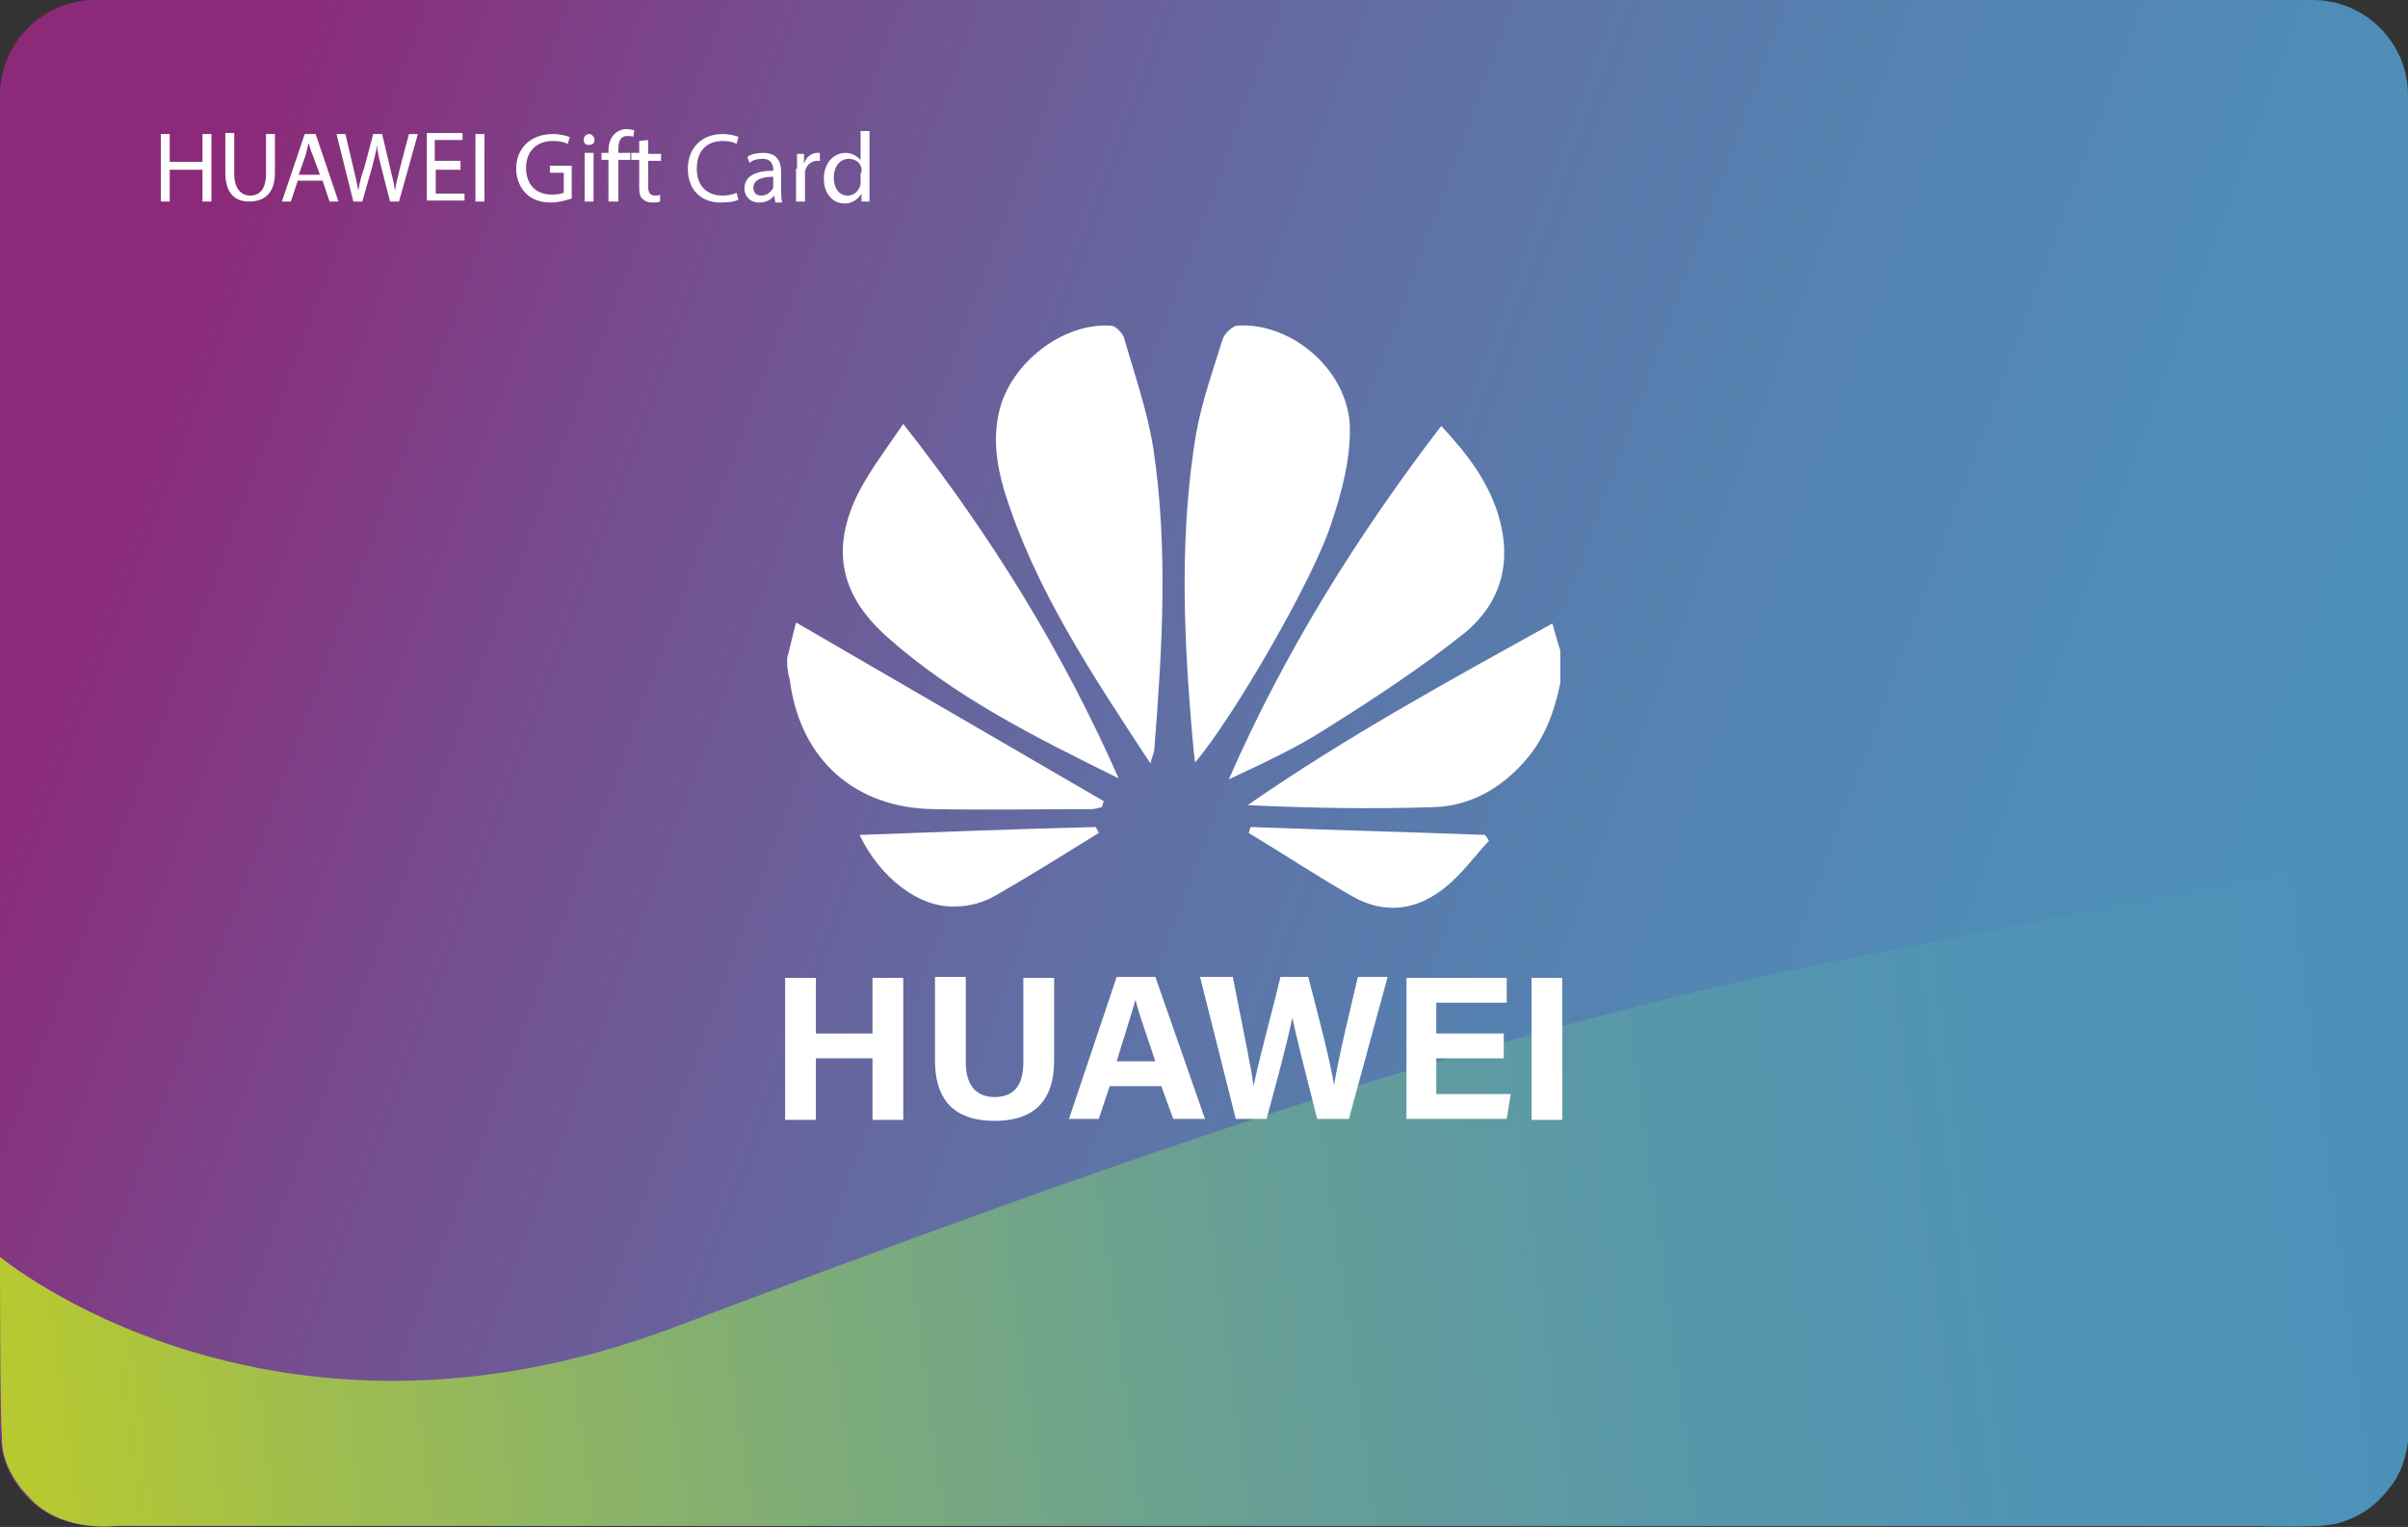 <?xml version="1.0" encoding="utf-8"?>
<!-- Generator: Adobe Illustrator 26.0.2, SVG Export Plug-In . SVG Version: 6.00 Build 0)  -->
<svg version="1.1" id="Layer_1" xmlns="http://www.w3.org/2000/svg" xmlns:xlink="http://www.w3.org/1999/xlink" x="0px" y="0px"
	 viewBox="0 0 242.6 153.8" style="enable-background:new 0 0 242.6 153.8;" xml:space="preserve">
<rect x="0" y="0" width="242.6" height="153.8" fill="#333333" stroke="none"/>
<style type="text/css">
	.st0{fill:url(#SVGID_1_);}
	.st1{fill:url(#SVGID_00000174563522505571805870000013140117690565288630_);}
	.st2{fill:#FFFFFF;}
</style>
<linearGradient id="SVGID_1_" gradientUnits="userSpaceOnUse" x1="14.492" y1="37.522" x2="242.179" y2="121.384">
	<stop  offset="0" style="stop-color:#8C2978"/>
	<stop  offset="0.205" style="stop-color:#754E8F"/>
	<stop  offset="0.409" style="stop-color:#636BA2"/>
	<stop  offset="0.612" style="stop-color:#5680AF"/>
	<stop  offset="0.81" style="stop-color:#4F8DB6"/>
	<stop  offset="1" style="stop-color:#4C91B9"/>
</linearGradient>
<path class="st0" d="M233,153.7H9.6c-5.3,0-9.6-4.3-9.6-9.6V9.6C0,4.3,4.3,0,9.6,0H233c5.3,0,9.6,4.3,9.6,9.6v134.5
	C242.6,149.4,238.3,153.7,233,153.7z"/>
<linearGradient id="SVGID_00000043454436385058930430000005943390950471070871_" gradientUnits="userSpaceOnUse" x1="4.15" y1="150.768" x2="244.662" y2="118.703">
	<stop  offset="0" style="stop-color:#B6C931"/>
	<stop  offset="0.129" style="stop-color:#9DBC51"/>
	<stop  offset="0.308" style="stop-color:#80AD76"/>
	<stop  offset="0.486" style="stop-color:#69A093"/>
	<stop  offset="0.662" style="stop-color:#5998A8"/>
	<stop  offset="0.835" style="stop-color:#4F93B5"/>
	<stop  offset="1" style="stop-color:#4C91B9"/>
</linearGradient>
<path style="fill:url(#SVGID_00000043454436385058930430000005943390950471070871_);" d="M0,126.6c0,0,27,22.5,67.9,7.1
	s79.7-29.6,119.5-37.4s55.3-10.9,55.3-10.9v58.7c0,0,0,3-1.6,5.3c-1.6,2.2-3.1,3.2-5.1,3.9s-7.2,0.4-10.7,0.4s-213.6,0-213.6,0
	s-5.2,0.7-8.5-2.6c-3.3-3.3-3-6-3-6.6C0,143.9,0,126.6,0,126.6z"/>
<path class="st2" d="M157.2,68.8c-0.6,2.9-1.6,5.7-3.7,8c-2.4,2.7-5.5,4.4-9.1,4.5c-6.2,0.2-12.4,0.1-18.7-0.2
	c9.8-6.8,20.2-12.5,30.7-18.3c0.3,1,0.5,1.9,0.8,2.7C157.2,66.7,157.2,67.7,157.2,68.8z"/>
<path class="st2" d="M79.3,66.3c0.3-1.1,0.5-2.1,0.9-3.6c10.5,6.1,20.7,12,31,18c-0.1,0.2-0.1,0.4-0.2,0.6c-0.4,0.1-0.7,0.2-1.1,0.2
	c-5.3,0-10.6,0.1-15.8,0c-7.9-0.1-13.4-4.9-14.5-12.8c0-0.3-0.2-0.7-0.2-1C79.3,67.3,79.3,66.8,79.3,66.3z"/>
<path class="st2" d="M120.4,76.8c-0.2-1.6-0.3-2.9-0.4-4.1c-0.8-9.7-1.1-19.4,0.5-29c0.6-3.3,1.7-6.4,2.7-9.6
	c0.2-0.5,0.9-1.2,1.4-1.3c5.7-0.4,11.5,4.8,11.4,10.6c0,3-0.8,6.1-1.8,9.1C132.4,58.3,124.1,72.5,120.4,76.8z"/>
<path class="st2" d="M115.9,76.9c-5.9-9-11.6-17.5-14.7-27.4c-0.8-2.7-1.2-5.4-0.5-8.2c1.2-4.8,6.4-8.8,11.2-8.5
	c0.5,0,1.1,0.7,1.3,1.1c1.1,3.8,2.4,7.5,3,11.3c1.5,10,0.9,20.1,0.1,30.2C116.3,75.8,116.1,76.1,115.9,76.9z"/>
<path class="st2" d="M145.2,42.9c2.6,2.8,4.6,5.4,5.7,8.8c1.5,4.8,0.4,9-3.4,12.1c-4.4,3.5-9.1,6.6-13.9,9.6c-3.1,2-6.4,3.5-9.8,5.1
	C129.4,65.7,136.7,54,145.2,42.9z"/>
<path class="st2" d="M112.7,78.4c-8.3-4.1-16.6-8.2-23.5-14.4c-4.6-4.2-5.5-8.8-2.7-14.4c1.2-2.3,2.8-4.4,4.5-6.9
	C99.9,54,107.1,65.7,112.7,78.4z"/>
<path class="st2" d="M150,84.7c-1.4,1.5-2.7,3.3-4.3,4.6c-2.9,2.4-6.2,2.9-9.6,0.9c-3.5-2-6.8-4.2-10.3-6.3c0.1-0.2,0.1-0.4,0.2-0.6
	c7.9,0.3,15.8,0.5,23.6,0.8C149.8,84.3,149.9,84.5,150,84.7z"/>
<path class="st2" d="M86.6,84.1c8.1-0.3,15.9-0.6,23.8-0.8c0.1,0.2,0.2,0.4,0.3,0.6c-3.4,2.1-6.9,4.3-10.4,6.3
	c-1.2,0.7-2.6,1.1-4,1.1C92.7,91.5,88.7,88.5,86.6,84.1z"/>
<g>
	<g>
		<path class="st2" d="M79.1,98.5h3.1v5.6h5.7v-5.6H91v14.3h-3.1v-6.2h-5.7v6.2h-3.1V98.5z"/>
		<path class="st2" d="M97.3,98.5v8.5c0,2.7,1.4,3.5,2.9,3.5c1.8,0,2.9-1,2.9-3.5v-8.5h3.1v8.3c0,4.9-2.9,6.1-6,6.1
			c-3.2,0-6-1.3-6-6.1v-8.4H97.3z"/>
		<path class="st2" d="M111.8,109.4l-1.1,3.3h-3l4.8-14.3h3.9l5,14.3h-3.2l-1.2-3.3H111.8z M116.4,106.9c-1-3-1.7-4.9-2-6.2h0
			c-0.4,1.4-1.1,3.6-1.9,6.2H116.4z"/>
		<path class="st2" d="M124.5,112.7l-3.6-14.3h3.3c1.3,6.5,1.9,9.5,2.1,11h0c0.5-2.6,1.9-7.6,2.7-11h2.8c0.7,2.7,2.2,8.3,2.6,10.9h0
			c0.5-3.1,1.9-8.7,2.4-10.9h3l-3.9,14.3h-3.2c-0.8-3.2-2-7.8-2.5-10.2h0c-0.5,2.5-1.8,7.3-2.6,10.2H124.5z"/>
		<path class="st2" d="M151.5,106.6h-6.8v3.6h7.5l-0.4,2.5h-10.1V98.5h10.1v2.5h-7.1v3.1h6.8V106.6z"/>
		<path class="st2" d="M157.4,98.5v14.3h-3.1V98.5H157.4z"/>
	</g>
</g>
<g>
	<g>
		<path class="st2" d="M17.1,13.5v2.8h3.3v-2.8h0.9v6.8h-0.9v-3.2h-3.3v3.2h-0.9v-6.8H17.1z"/>
		<path class="st2" d="M23.6,13.5v4c0,1.5,0.7,2.2,1.6,2.2c1,0,1.6-0.7,1.6-2.2v-4h0.9v3.9c0,2.1-1.1,2.9-2.6,2.9
			c-1.4,0-2.4-0.8-2.4-2.9v-4H23.6z"/>
		<path class="st2" d="M30,18.2l-0.7,2.1h-0.9l2.3-6.8h1.1l2.3,6.8h-0.9l-0.7-2.1H30z M32.2,17.5l-0.7-1.9c-0.2-0.4-0.3-0.8-0.4-1.2
			h0c-0.1,0.4-0.2,0.8-0.3,1.2l-0.7,2H32.2z"/>
		<path class="st2" d="M35.6,20.3l-1.7-6.8h0.9l0.8,3.4c0.2,0.8,0.4,1.7,0.5,2.3h0c0.1-0.7,0.3-1.5,0.6-2.3l0.9-3.4h0.9l0.8,3.4
			c0.2,0.8,0.4,1.6,0.5,2.3h0c0.1-0.7,0.3-1.5,0.5-2.3l0.9-3.4h0.9l-1.9,6.8h-0.9l-0.9-3.5c-0.2-0.9-0.4-1.5-0.4-2.2h0
			c-0.1,0.7-0.3,1.3-0.5,2.2l-1,3.5H35.6z"/>
		<path class="st2" d="M46.5,17.1h-2.6v2.4h2.9v0.7H43v-6.8h3.6v0.7h-2.8v2.1h2.6V17.1z"/>
		<path class="st2" d="M48.8,13.5v6.8h-0.9v-6.8H48.8z"/>
		<path class="st2" d="M57.6,20c-0.4,0.1-1.2,0.4-2.1,0.4c-1,0-1.9-0.3-2.5-0.9C52.4,18.9,52,18,52,17c0-2,1.4-3.5,3.7-3.5
			c0.8,0,1.4,0.2,1.7,0.3l-0.2,0.7c-0.4-0.2-0.8-0.3-1.5-0.3c-1.6,0-2.7,1-2.7,2.7c0,1.7,1,2.7,2.6,2.7c0.6,0,1-0.1,1.2-0.2v-2h-1.4
			v-0.7h2.2V20z"/>
		<path class="st2" d="M59.9,14.1c0,0.3-0.2,0.5-0.6,0.5c-0.3,0-0.5-0.2-0.5-0.5c0-0.3,0.2-0.6,0.6-0.6
			C59.6,13.5,59.9,13.8,59.9,14.1z M58.9,20.3v-4.9h0.9v4.9H58.9z"/>
		<path class="st2" d="M61.3,20.3v-4.2h-0.7v-0.7h0.7v-0.2c0-0.7,0.2-1.3,0.6-1.7c0.3-0.3,0.8-0.5,1.2-0.5c0.3,0,0.6,0.1,0.8,0.1
			l-0.1,0.7c-0.1-0.1-0.3-0.1-0.6-0.1c-0.8,0-0.9,0.7-0.9,1.4v0.3h1.2v0.7h-1.2v4.2H61.3z"/>
		<path class="st2" d="M65.3,14.1v1.4h1.3v0.7h-1.3v2.6c0,0.6,0.2,0.9,0.7,0.9c0.2,0,0.4,0,0.5-0.1l0,0.7c-0.2,0.1-0.4,0.1-0.8,0.1
			c-0.4,0-0.7-0.1-1-0.4c-0.3-0.3-0.3-0.7-0.3-1.3v-2.6h-0.8v-0.7h0.8v-1.2L65.3,14.1z"/>
		<path class="st2" d="M74.4,20.1c-0.3,0.2-1,0.3-1.8,0.3c-1.9,0-3.3-1.2-3.3-3.4c0-2.1,1.4-3.5,3.5-3.5c0.8,0,1.4,0.2,1.6,0.3
			l-0.2,0.7c-0.3-0.2-0.8-0.3-1.4-0.3c-1.6,0-2.6,1-2.6,2.8c0,1.7,1,2.7,2.6,2.7c0.5,0,1.1-0.1,1.4-0.3L74.4,20.1z"/>
		<path class="st2" d="M78.1,20.3l-0.1-0.6h0c-0.3,0.4-0.8,0.7-1.5,0.7c-1,0-1.5-0.7-1.5-1.4c0-1.2,1-1.8,2.9-1.8v-0.1
			c0-0.4-0.1-1.1-1.1-1.1c-0.5,0-0.9,0.1-1.3,0.4l-0.2-0.6c0.4-0.3,1-0.4,1.6-0.4c1.5,0,1.8,1,1.8,2v1.8c0,0.4,0,0.8,0.1,1.2H78.1z
			 M78,17.8c-1,0-2.1,0.2-2.1,1.1c0,0.6,0.4,0.8,0.8,0.8c0.6,0,1-0.4,1.2-0.8c0-0.1,0-0.2,0-0.3V17.8z"/>
		<path class="st2" d="M80.3,17c0-0.6,0-1.1,0-1.5H81l0,1h0c0.2-0.7,0.8-1.1,1.3-1.1c0.1,0,0.2,0,0.3,0v0.8c-0.1,0-0.2,0-0.3,0
			c-0.6,0-1.1,0.5-1.2,1.1c0,0.1,0,0.3,0,0.4v2.6h-0.9V17z"/>
		<path class="st2" d="M87.6,13.2V19c0,0.4,0,0.9,0,1.3h-0.8l0-0.8h0c-0.3,0.5-0.9,1-1.7,1c-1.2,0-2.1-1-2.1-2.5
			c0-1.6,1-2.6,2.2-2.6c0.7,0,1.2,0.4,1.5,0.7h0v-2.9H87.6z M86.8,17.4c0-0.1,0-0.3,0-0.4c-0.1-0.6-0.6-1-1.3-1
			c-0.9,0-1.5,0.8-1.5,1.9c0,1,0.5,1.8,1.4,1.8c0.6,0,1.1-0.4,1.3-1.1c0-0.1,0-0.2,0-0.4V17.4z"/>
	</g>
</g>
</svg>
